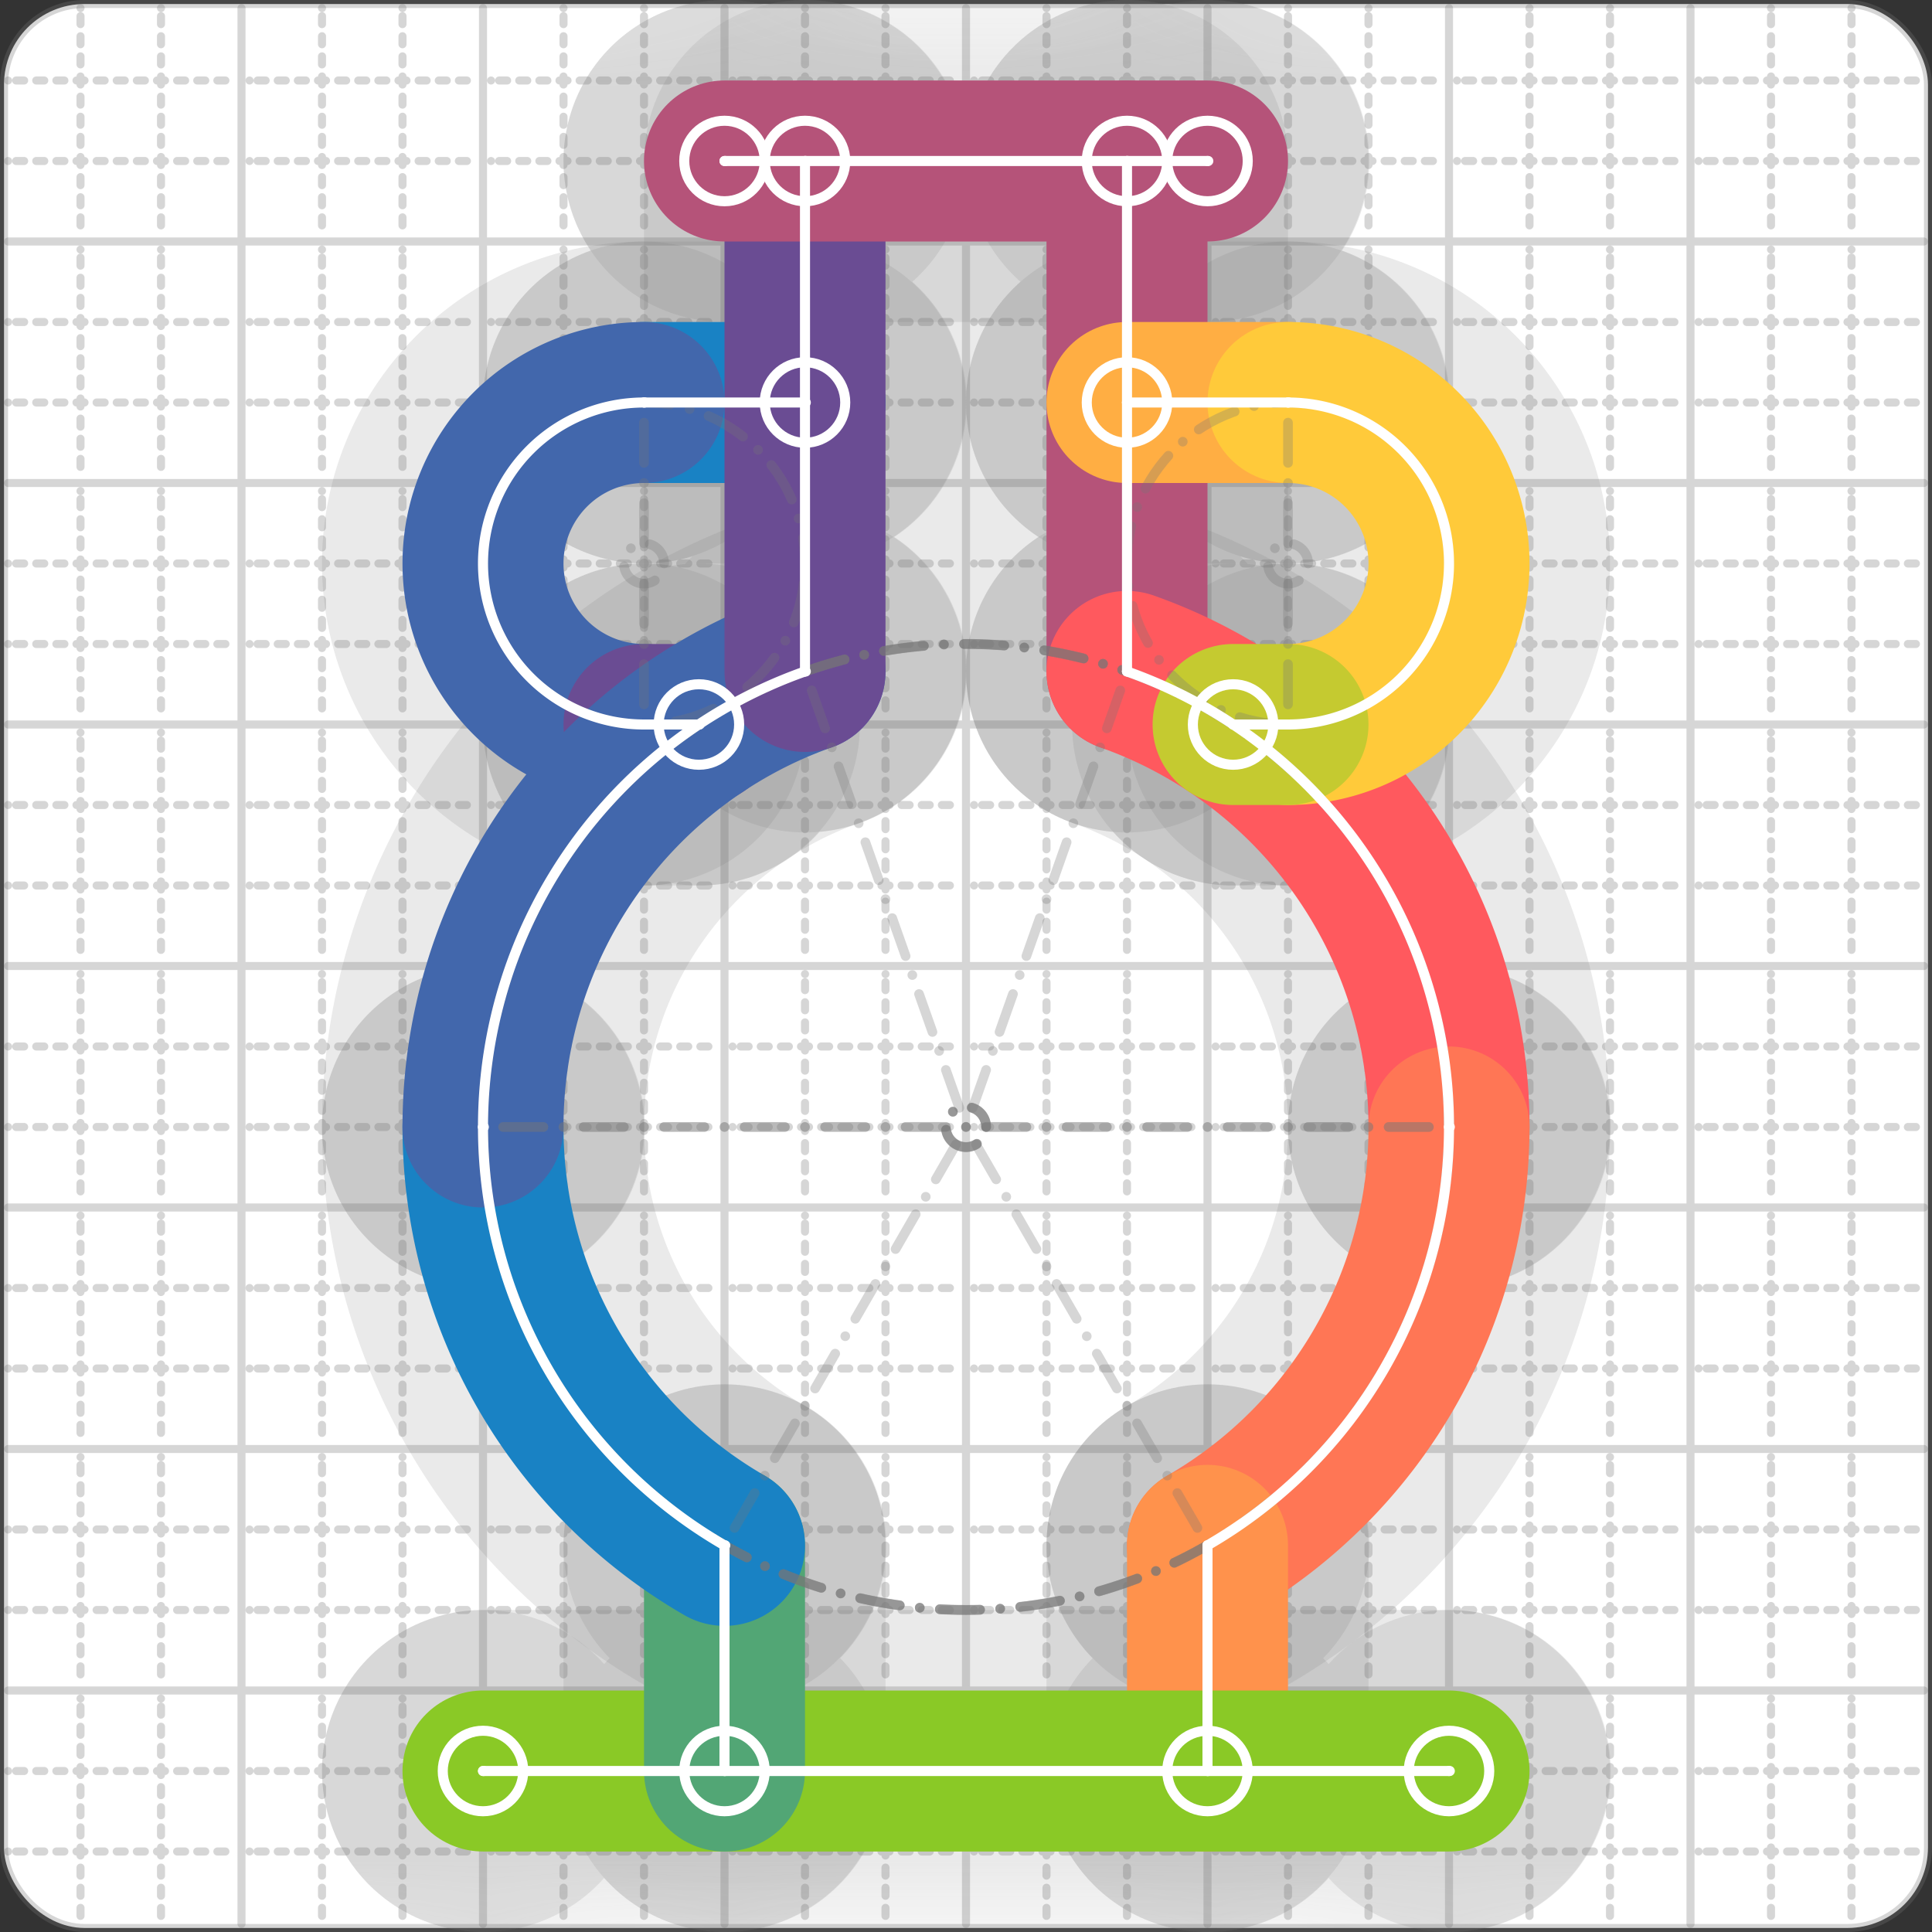 <svg xmlns="http://www.w3.org/2000/svg" width="24" height="24" viewBox="0 0 24 24" fill="none" stroke="currentColor" stroke-width="2" stroke-linecap="round" stroke-linejoin="round"><rect x="0" y="0" width="24" height="24" fill="#333333" stroke="none"/><style>
  @media screen and (prefers-color-scheme: light) {
    .svg-preview-grid-rect { fill: none }
  }
  @media screen and (prefers-color-scheme: dark) {
    .svg-preview-grid-rect { fill: none }
    .svg
    .svg-preview-grid-group,
    .svg-preview-radii-group,
    .svg-preview-shadow-mask-group,
    .svg-preview-shadow-group {
      stroke: #fff;
    }
  }
</style><g class="svg-preview-grid-group" stroke-linecap="butt" stroke-width="0.1" stroke="#777" stroke-opacity="0.3"><rect class="svg-preview-grid-rect" width="23.9" height="23.9" x="0.05" y="0.05" rx="1" fill="#fff"></rect><path stroke-dasharray="0 0.1 0.1 0.15 0.1 0.15 0.1 0.15 0.1 0.15 0.1 0.15 0.1 0.15 0.1 0.15 0.1 0.15 0.1 0.15 0.1 0.15 0.1 0.15 0 0.15" stroke-width="0.1" d="M0.1 1h23.8M1 0.1v23.8M0.1 2h23.8M2 0.1v23.8M0.1 4h23.8M4 0.1v23.8M0.1 5h23.8M5 0.1v23.8M0.1 7h23.8M7 0.1v23.8M0.1 8h23.8M8 0.1v23.8M0.1 10h23.8M10 0.1v23.8M0.1 11h23.8M11 0.1v23.8M0.1 13h23.8M13 0.1v23.8M0.1 14h23.8M14 0.1v23.8M0.1 16h23.8M16 0.1v23.8M0.1 17h23.8M17 0.1v23.8M0.1 19h23.8M19 0.1v23.8M0.1 20h23.8M20 0.1v23.8M0.1 22h23.8M22 0.1v23.8M0.1 23h23.8M23 0.1v23.8"></path><path d="M0.1 3h23.8M3 0.1v23.8M0.1 6h23.8M6 0.1v23.8M0.1 9h23.8M9 0.1v23.8M0.1 12h23.8M12 0.1v23.8M0.1 15h23.8M15 0.1v23.8M0.1 18h23.8M18 0.1v23.8M0.1 21h23.8M21 0.1v23.8"></path></g><g class="svg-preview-shadow-mask-group" stroke-width="4" stroke="#777" stroke-opacity="0.15"><mask id="svg-preview-shadow-mask-0" maskUnits="userSpaceOnUse" stroke-opacity="1" stroke-width="4" stroke="#000"><rect x="0" y="0" width="24" height="24" fill="#fff" stroke="none" rx="1"></rect><path d="M10 5h.01M8 5h.01M8 9h.01M8.682 9h.01"></path></mask><mask id="svg-preview-shadow-mask-1" maskUnits="userSpaceOnUse" stroke-opacity="1" stroke-width="4" stroke="#000"><rect x="0" y="0" width="24" height="24" fill="#fff" stroke="none" rx="1"></rect><path d="M14 2h.01M14 8.341h.01M18 14h.01M15 19.197h.01M15 22h.01"></path></mask><mask id="svg-preview-shadow-mask-2" maskUnits="userSpaceOnUse" stroke-opacity="1" stroke-width="4" stroke="#000"><rect x="0" y="0" width="24" height="24" fill="#fff" stroke="none" rx="1"></rect><path d="M14 5h.01M16 5h.01M16 9h.01M15.318 9h.01"></path></mask><mask id="svg-preview-shadow-mask-3" maskUnits="userSpaceOnUse" stroke-opacity="1" stroke-width="4" stroke="#000"><rect x="0" y="0" width="24" height="24" fill="#fff" stroke="none" rx="1"></rect><path d="M18 22h.01M6 22h.01"></path></mask><mask id="svg-preview-shadow-mask-4" maskUnits="userSpaceOnUse" stroke-opacity="1" stroke-width="4" stroke="#000"><rect x="0" y="0" width="24" height="24" fill="#fff" stroke="none" rx="1"></rect><path d="M9 22h.01M9 19.197h.01M6 14h.01M10 8.341h.01M10 2h.01"></path></mask><mask id="svg-preview-shadow-mask-5" maskUnits="userSpaceOnUse" stroke-opacity="1" stroke-width="4" stroke="#000"><rect x="0" y="0" width="24" height="24" fill="#fff" stroke="none" rx="1"></rect><path d="M9 2h.01M15 2h.01"></path></mask></g><g class="svg-preview-shadow-group" stroke-width="4" stroke="#777" stroke-opacity="0.15"><path mask="url(#svg-preview-shadow-mask-0)" d="M 10 5 L 8 5"></path><path mask="url(#svg-preview-shadow-mask-0)" d="M 8 5 A2 2 0 1 0 8 9"></path><path mask="url(#svg-preview-shadow-mask-0)" d="M 8 9 L 8.682 9"></path><path mask="url(#svg-preview-shadow-mask-1)" d="M 14 2 L 14 8.341"></path><path mask="url(#svg-preview-shadow-mask-1)" d="M 14 8.341 A6 6 0 0 1 18 14"></path><path mask="url(#svg-preview-shadow-mask-1)" d="M 18 14 A6 6 0 0 1 15 19.197"></path><path mask="url(#svg-preview-shadow-mask-1)" d="M 15 19.197 L 15 22"></path><path mask="url(#svg-preview-shadow-mask-2)" d="M 14 5 L 16 5"></path><path mask="url(#svg-preview-shadow-mask-2)" d="M 16 5 A2 2 0 1 1 16 9"></path><path mask="url(#svg-preview-shadow-mask-2)" d="M 16 9 L 15.318 9"></path><path mask="url(#svg-preview-shadow-mask-3)" d="M 18 22 L 6 22"></path><path mask="url(#svg-preview-shadow-mask-4)" d="M 9 22 L 9 19.197"></path><path mask="url(#svg-preview-shadow-mask-4)" d="M 9 19.197 A6 6 0 0 1 6 14"></path><path mask="url(#svg-preview-shadow-mask-4)" d="M 6 14 A6 6 0 0 1 10 8.341"></path><path mask="url(#svg-preview-shadow-mask-4)" d="M 10 8.341 L 10 2"></path><path mask="url(#svg-preview-shadow-mask-5)" d="M 9 2 L 15 2"></path><path d="M10 5h.01M8 5h.01M8 9h.01M8.682 9h.01M14 2h.01M14 8.341h.01M18 14h.01M15 19.197h.01M15 22h.01M14 5h.01M16 5h.01M16 9h.01M15.318 9h.01M18 22h.01M6 22h.01M9 22h.01M9 19.197h.01M6 14h.01M10 8.341h.01M10 2h.01M9 2h.01M15 2h.01"></path></g><g class="svg-preview-handles-group" stroke-width="0.12" stroke="#777" stroke-opacity="0.6"></g><g class="svg-preview-colored-path-group"><path d="M 10 5 L 8 5" stroke="#1982c4"></path><path d="M 8 5 A2 2 0 1 0 8 9" stroke="#4267AC"></path><path d="M 8 9 L 8.682 9" stroke="#6a4c93"></path><path d="M 14 2 L 14 8.341" stroke="#B55379"></path><path d="M 14 8.341 A6 6 0 0 1 18 14" stroke="#FF595E"></path><path d="M 18 14 A6 6 0 0 1 15 19.197" stroke="#FF7655"></path><path d="M 15 19.197 L 15 22" stroke="#ff924c"></path><path d="M 14 5 L 16 5" stroke="#FFAE43"></path><path d="M 16 5 A2 2 0 1 1 16 9" stroke="#ffca3a"></path><path d="M 16 9 L 15.318 9" stroke="#C5CA30"></path><path d="M 18 22 L 6 22" stroke="#8ac926"></path><path d="M 9 22 L 9 19.197" stroke="#52A675"></path><path d="M 9 19.197 A6 6 0 0 1 6 14" stroke="#1982c4"></path><path d="M 6 14 A6 6 0 0 1 10 8.341" stroke="#4267AC"></path><path d="M 10 8.341 L 10 2" stroke="#6a4c93"></path><path d="M 9 2 L 15 2" stroke="#B55379"></path></g><g class="svg-preview-radii-group" stroke-width="0.12" stroke-dasharray="0 0.25 0.25" stroke="#777" stroke-opacity="0.3"><path d="M8 5 8 7 8 9"></path><circle cy="7" cx="8" r="0.25" stroke-dasharray="0"></circle><circle cy="7" cx="8" r="2"></circle><path d="M14 8.341 12 13.998 18 14"></path><circle cy="13.998" cx="12" r="0.25" stroke-dasharray="0"></circle><circle cy="13.998" cx="12" r="6"></circle><path d="M18 14 12 14.001 15 19.197"></path><circle cy="14.001" cx="12" r="0.25" stroke-dasharray="0"></circle><circle cy="14.001" cx="12" r="6"></circle><path d="M16 5 16 7 16 9"></path><circle cy="7" cx="16" r="0.25" stroke-dasharray="0"></circle><circle cy="7" cx="16" r="2"></circle><path d="M9 19.197 12 14.001 6 14"></path><circle cy="14.001" cx="12" r="0.25" stroke-dasharray="0"></circle><circle cy="14.001" cx="12" r="6"></circle><path d="M6 14 12 13.998 10 8.341"></path><circle cy="13.998" cx="12" r="0.25" stroke-dasharray="0"></circle><circle cy="13.998" cx="12" r="6"></circle></g><g class="svg-preview-control-path-marker-mask-group" stroke-width="1" stroke="#000"><mask id="svg-preview-control-path-marker-mask-0" maskUnits="userSpaceOnUse"><rect x="0" y="0" width="24" height="24" fill="#fff" stroke="none" rx="1"></rect><path d="M10 5h.01"></path><path d="M8 5h.01"></path></mask><mask id="svg-preview-control-path-marker-mask-1" maskUnits="userSpaceOnUse"><rect x="0" y="0" width="24" height="24" fill="#fff" stroke="none" rx="1"></rect><path d="M8 5h.01"></path><path d="M8 9h.01"></path></mask><mask id="svg-preview-control-path-marker-mask-2" maskUnits="userSpaceOnUse"><rect x="0" y="0" width="24" height="24" fill="#fff" stroke="none" rx="1"></rect><path d="M8 9h.01"></path><path d="M8.682 9h.01"></path></mask><mask id="svg-preview-control-path-marker-mask-3" maskUnits="userSpaceOnUse"><rect x="0" y="0" width="24" height="24" fill="#fff" stroke="none" rx="1"></rect><path d="M14 2h.01"></path><path d="M14 8.341h.01"></path></mask><mask id="svg-preview-control-path-marker-mask-4" maskUnits="userSpaceOnUse"><rect x="0" y="0" width="24" height="24" fill="#fff" stroke="none" rx="1"></rect><path d="M14 8.341h.01"></path><path d="M18 14h.01"></path></mask><mask id="svg-preview-control-path-marker-mask-5" maskUnits="userSpaceOnUse"><rect x="0" y="0" width="24" height="24" fill="#fff" stroke="none" rx="1"></rect><path d="M18 14h.01"></path><path d="M15 19.197h.01"></path></mask><mask id="svg-preview-control-path-marker-mask-6" maskUnits="userSpaceOnUse"><rect x="0" y="0" width="24" height="24" fill="#fff" stroke="none" rx="1"></rect><path d="M15 19.197h.01"></path><path d="M15 22h.01"></path></mask><mask id="svg-preview-control-path-marker-mask-7" maskUnits="userSpaceOnUse"><rect x="0" y="0" width="24" height="24" fill="#fff" stroke="none" rx="1"></rect><path d="M14 5h.01"></path><path d="M16 5h.01"></path></mask><mask id="svg-preview-control-path-marker-mask-8" maskUnits="userSpaceOnUse"><rect x="0" y="0" width="24" height="24" fill="#fff" stroke="none" rx="1"></rect><path d="M16 5h.01"></path><path d="M16 9h.01"></path></mask><mask id="svg-preview-control-path-marker-mask-9" maskUnits="userSpaceOnUse"><rect x="0" y="0" width="24" height="24" fill="#fff" stroke="none" rx="1"></rect><path d="M16 9h.01"></path><path d="M15.318 9h.01"></path></mask><mask id="svg-preview-control-path-marker-mask-10" maskUnits="userSpaceOnUse"><rect x="0" y="0" width="24" height="24" fill="#fff" stroke="none" rx="1"></rect><path d="M18 22h.01"></path><path d="M6 22h.01"></path></mask><mask id="svg-preview-control-path-marker-mask-11" maskUnits="userSpaceOnUse"><rect x="0" y="0" width="24" height="24" fill="#fff" stroke="none" rx="1"></rect><path d="M9 22h.01"></path><path d="M9 19.197h.01"></path></mask><mask id="svg-preview-control-path-marker-mask-12" maskUnits="userSpaceOnUse"><rect x="0" y="0" width="24" height="24" fill="#fff" stroke="none" rx="1"></rect><path d="M9 19.197h.01"></path><path d="M6 14h.01"></path></mask><mask id="svg-preview-control-path-marker-mask-13" maskUnits="userSpaceOnUse"><rect x="0" y="0" width="24" height="24" fill="#fff" stroke="none" rx="1"></rect><path d="M6 14h.01"></path><path d="M10 8.341h.01"></path></mask><mask id="svg-preview-control-path-marker-mask-14" maskUnits="userSpaceOnUse"><rect x="0" y="0" width="24" height="24" fill="#fff" stroke="none" rx="1"></rect><path d="M10 8.341h.01"></path><path d="M10 2h.01"></path></mask><mask id="svg-preview-control-path-marker-mask-15" maskUnits="userSpaceOnUse"><rect x="0" y="0" width="24" height="24" fill="#fff" stroke="none" rx="1"></rect><path d="M9 2h.01"></path><path d="M15 2h.01"></path></mask></g><g class="svg-preview-control-path-group" stroke="#fff" stroke-width="0.125"><path mask="url(#svg-preview-control-path-marker-mask-0)" d="M 10 5 L 8 5"></path><path mask="url(#svg-preview-control-path-marker-mask-1)" d="M 8 5 A2 2 0 1 0 8 9"></path><path mask="url(#svg-preview-control-path-marker-mask-2)" d="M 8 9 L 8.682 9"></path><path mask="url(#svg-preview-control-path-marker-mask-3)" d="M 14 2 L 14 8.341"></path><path mask="url(#svg-preview-control-path-marker-mask-4)" d="M 14 8.341 A6 6 0 0 1 18 14"></path><path mask="url(#svg-preview-control-path-marker-mask-5)" d="M 18 14 A6 6 0 0 1 15 19.197"></path><path mask="url(#svg-preview-control-path-marker-mask-6)" d="M 15 19.197 L 15 22"></path><path mask="url(#svg-preview-control-path-marker-mask-7)" d="M 14 5 L 16 5"></path><path mask="url(#svg-preview-control-path-marker-mask-8)" d="M 16 5 A2 2 0 1 1 16 9"></path><path mask="url(#svg-preview-control-path-marker-mask-9)" d="M 16 9 L 15.318 9"></path><path mask="url(#svg-preview-control-path-marker-mask-10)" d="M 18 22 L 6 22"></path><path mask="url(#svg-preview-control-path-marker-mask-11)" d="M 9 22 L 9 19.197"></path><path mask="url(#svg-preview-control-path-marker-mask-12)" d="M 9 19.197 A6 6 0 0 1 6 14"></path><path mask="url(#svg-preview-control-path-marker-mask-13)" d="M 6 14 A6 6 0 0 1 10 8.341"></path><path mask="url(#svg-preview-control-path-marker-mask-14)" d="M 10 8.341 L 10 2"></path><path mask="url(#svg-preview-control-path-marker-mask-15)" d="M 9 2 L 15 2"></path></g><g class="svg-preview-control-path-marker-group" stroke="#fff" stroke-width="0.125"><path d="M10 5h.01M8 5h.01M8 5h.01M8 9h.01M8 9h.01M8.682 9h.01M14 2h.01M14 8.341h.01M14 8.341h.01M18 14h.01M18 14h.01M15 19.197h.01M15 19.197h.01M15 22h.01M14 5h.01M16 5h.01M16 5h.01M16 9h.01M16 9h.01M15.318 9h.01M18 22h.01M6 22h.01M9 22h.01M9 19.197h.01M9 19.197h.01M6 14h.01M6 14h.01M10 8.341h.01M10 8.341h.01M10 2h.01M9 2h.01M15 2h.01"></path><circle cx="10" cy="5" r="0.5"></circle><circle cx="8.682" cy="9" r="0.5"></circle><circle cx="14" cy="2" r="0.5"></circle><circle cx="15" cy="22" r="0.5"></circle><circle cx="14" cy="5" r="0.5"></circle><circle cx="15.318" cy="9" r="0.5"></circle><circle cx="18" cy="22" r="0.5"></circle><circle cx="6" cy="22" r="0.5"></circle><circle cx="9" cy="22" r="0.5"></circle><circle cx="10" cy="2" r="0.5"></circle><circle cx="9" cy="2" r="0.5"></circle><circle cx="15" cy="2" r="0.5"></circle></g><g class="svg-preview-handles-group" stroke-width="0.12" stroke="#FFF" stroke-opacity="0.3"></g></svg>